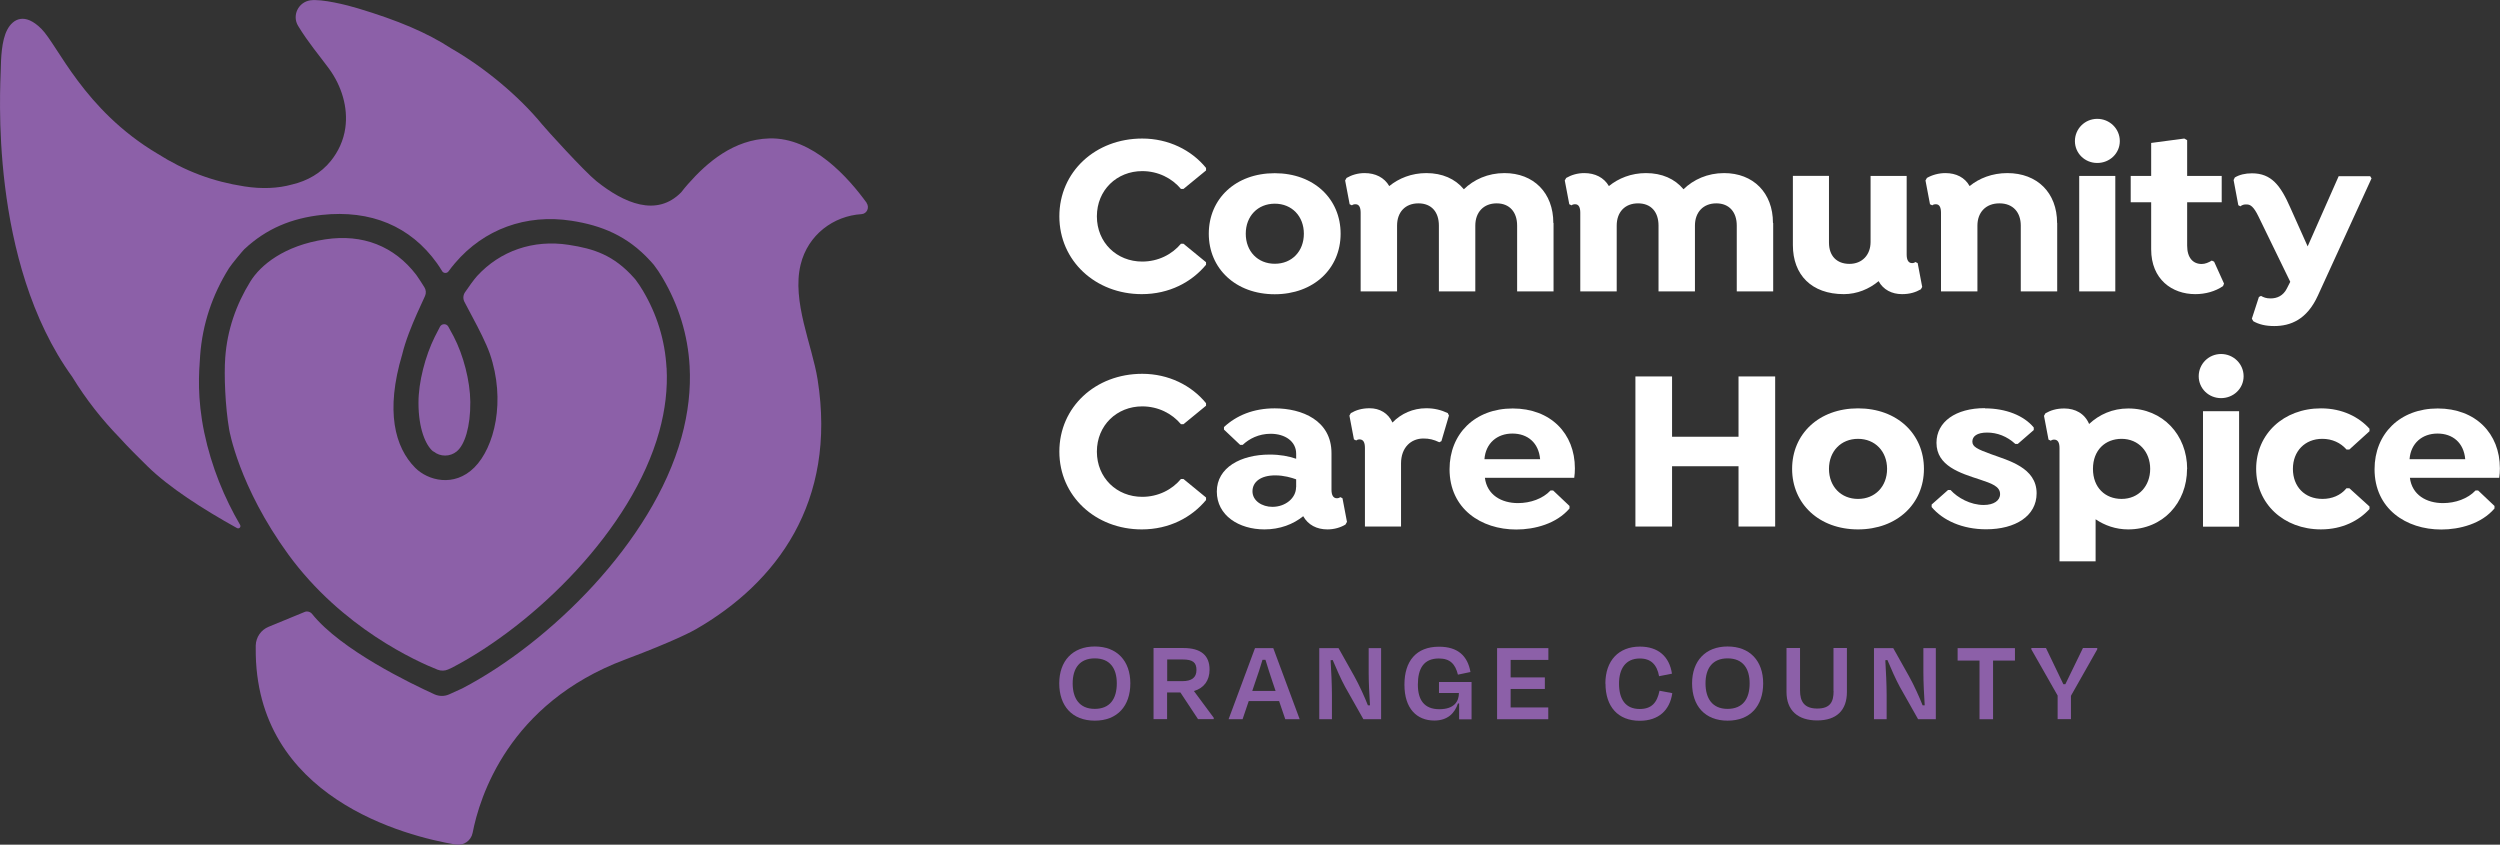 <?xml version="1.0" encoding="UTF-8"?><svg id="uuid-0b6320f9-6f1d-49d8-b5ed-3c1efe5af2ca" xmlns="http://www.w3.org/2000/svg" viewBox="0 0 227.19 76.76"><rect x="0" y="0" width="227.19" height="76.76" fill="#333333" stroke="none"/><g id="uuid-265a8ad7-fcc4-483a-920f-90a524c32039"><path d="M223.45,42.69c0,.31-.02.59-.06.86M222.96,46.11v.23" fill="#8c60a8"/><path d="M96.26,62.1c0-2.03,1.21-3.35,3.23-3.35s3.23,1.31,3.23,3.35-1.16,3.39-3.23,3.39-3.23-1.35-3.23-3.39ZM101.49,62.1c0-1.36-.62-2.27-2-2.27s-2.01.91-2.01,2.27.61,2.32,2,2.32,2.01-.91,2.01-2.32Z" fill="#8c60a8"/><path d="M107.27,62.93h-1.21v2.42h-1.23v-6.46h2.71c1.61,0,2.38.68,2.38,1.96,0,1.01-.52,1.68-1.42,1.95l1.8,2.43v.12h-1.43l-1.6-2.42ZM106.07,59.93v1.97h1.38c.84,0,1.28-.32,1.28-1.01s-.33-.96-1.26-.96h-1.4Z" fill="#8c60a8"/><path d="M116.24,63.71h-2.76l-.56,1.65h-1.27l2.4-6.46h1.66l2.4,6.46h-1.31l-.56-1.65ZM113.81,62.79h2.11l-.27-.8c-.23-.66-.45-1.39-.65-2.03h-.27c-.19.65-.43,1.38-.66,2.03l-.27.8Z" fill="#8c60a8"/><path d="M122.24,62.42c-.36-.66-.81-1.67-1.13-2.44l-.19.02c.06.94.12,2.29.12,3.14v2.22h-1.15v-6.46h1.75l1.42,2.53c.47.84.96,1.93,1.25,2.67h.19c-.06-.93-.12-2.11-.12-2.96v-2.24h1.13v6.46h-1.61l-1.66-2.94Z" fill="#8c60a8"/><path d="M127.63,62.21c0-2.11,1.05-3.44,3.14-3.44,1.71,0,2.6.83,2.86,2.3l-1.14.24c-.24-.98-.73-1.47-1.73-1.47-1.38,0-1.91.91-1.91,2.38,0,1.38.57,2.23,1.95,2.23s1.78-.73,1.78-1.47h-1.81v-1h2.96v3.39h-1.13v-1.44h-.11c-.28.87-.93,1.55-2.14,1.55-1.6,0-2.72-1.09-2.72-3.25Z" fill="#8c60a8"/><path d="M136.05,58.9h4.66v1.07h-3.43v1.59h3.11v1.05h-3.11v1.68h3.42v1.07h-4.65v-6.46Z" fill="#8c60a8"/><path d="M145.89,62.12c0-2.09,1.21-3.36,3.14-3.36,1.67,0,2.68.91,2.91,2.46l-1.17.23c-.19-1.04-.73-1.61-1.75-1.61-1.31,0-1.89.96-1.89,2.28,0,1.42.58,2.31,1.88,2.31,1.09,0,1.58-.58,1.8-1.66l1.16.22c-.22,1.56-1.25,2.51-2.96,2.51-1.98,0-3.11-1.29-3.11-3.38Z" fill="#8c60a8"/><path d="M153.77,62.1c0-2.03,1.21-3.35,3.23-3.35s3.23,1.31,3.23,3.35-1.16,3.39-3.23,3.39-3.23-1.35-3.23-3.39ZM159,62.1c0-1.36-.62-2.27-2-2.27s-2.01.91-2.01,2.27.61,2.32,2,2.32,2.01-.91,2.01-2.32Z" fill="#8c60a8"/><path d="M166.62,62.8v-3.91h1.22v3.99c0,1.68-.95,2.59-2.7,2.59s-2.79-.9-2.79-2.59v-3.99h1.23v3.87c0,.97.37,1.63,1.56,1.63s1.49-.61,1.49-1.59Z" fill="#8c60a8"/><path d="M172.65,62.42c-.36-.66-.81-1.67-1.13-2.44l-.19.02c.06.94.12,2.29.12,3.14v2.22h-1.15v-6.46h1.75l1.42,2.53c.47.84.96,1.93,1.25,2.67h.19c-.06-.93-.12-2.11-.12-2.96v-2.24h1.13v6.46h-1.61l-1.66-2.94Z" fill="#8c60a8"/><path d="M177.9,58.9h5.21v1.13h-1.99v5.33h-1.23v-5.33h-1.99v-1.13Z" fill="#8c60a8"/><path d="M186.99,65.35v-2.14l-2.39-4.2v-.12h1.33l1.58,3.29h.18l1.6-3.29h1.3v.12l-2.39,4.22v2.12h-1.23Z" fill="#8c60a8"/><path d="M99.68,19.66c0,2.39,1.81,4.11,4.12,4.11,1.45,0,2.71-.65,3.52-1.62h.23l2.05,1.68v.23c-1.3,1.57-3.33,2.67-5.84,2.67-4.2,0-7.49-3.02-7.49-7.07s3.28-7.07,7.53-7.07c2.39,0,4.48,1.05,5.8,2.67v.23l-2.05,1.68h-.23c-.81-.97-2.07-1.62-3.52-1.62-2.3,0-4.12,1.72-4.12,4.11Z" fill="#fff"/><path d="M121.83,21.24c0,3.17-2.45,5.5-5.99,5.5s-5.99-2.33-5.99-5.5,2.43-5.5,5.99-5.5,5.99,2.33,5.99,5.5ZM118.49,21.24c0-1.59-1.09-2.73-2.64-2.73s-2.64,1.13-2.64,2.73,1.09,2.73,2.64,2.73,2.64-1.13,2.64-2.73Z" fill="#fff"/><path d="M141.18,20.27v6.21h-3.31v-5.98c0-1.22-.68-2.02-1.86-2.02s-1.94.8-1.94,2.02v5.98h-3.31v-5.98c0-1.22-.66-2.02-1.86-2.02s-1.94.8-1.94,2.02v5.98h-3.31v-7.14c0-.48-.13-.78-.47-.78-.15,0-.26.04-.32.1l-.21-.1-.41-2.16.13-.23c.47-.27,1.02-.44,1.64-.44.98,0,1.79.4,2.24,1.18.87-.71,2.03-1.18,3.37-1.18,1.45,0,2.62.52,3.41,1.47.9-.88,2.18-1.47,3.69-1.47,2.64,0,4.44,1.78,4.44,4.53Z" fill="#fff"/><path d="M161.14,20.27v6.21h-3.31v-5.98c0-1.22-.68-2.02-1.86-2.02s-1.94.8-1.94,2.02v5.98h-3.31v-5.98c0-1.22-.66-2.02-1.86-2.02s-1.94.8-1.94,2.02v5.98h-3.31v-7.14c0-.48-.13-.78-.47-.78-.15,0-.26.04-.32.1l-.21-.1-.41-2.16.13-.23c.47-.27,1.02-.44,1.64-.44.98,0,1.79.4,2.24,1.18.87-.71,2.03-1.18,3.37-1.18,1.45,0,2.62.52,3.41,1.47.9-.88,2.18-1.47,3.69-1.47,2.64,0,4.44,1.78,4.44,4.53Z" fill="#fff"/><path d="M174.69,26.06l-.13.23c-.47.27-1,.44-1.71.44-.92,0-1.71-.4-2.13-1.18-.85.71-1.96,1.18-3.16,1.18-2.94,0-4.63-1.76-4.63-4.45v-6.3h3.28v6.07c0,1.2.7,1.93,1.86,1.93s1.92-.82,1.92-1.99v-6h3.28v7.14c0,.48.15.78.49.78.13,0,.23-.04.3-.1l.21.1.41,2.16Z" fill="#fff"/><path d="M186.95,20.27v6.21h-3.31v-5.98c0-1.18-.68-2.02-1.94-2.02s-2,.84-2,2.02v5.98h-3.31v-7.14c0-.48-.13-.78-.47-.78-.15,0-.26.04-.32.1l-.21-.1-.41-2.16.13-.23c.47-.27,1.07-.44,1.68-.44.98,0,1.77.4,2.2,1.18.87-.71,2.05-1.18,3.43-1.18,2.71,0,4.52,1.78,4.52,4.53Z" fill="#fff"/><path d="M188.56,12.82c0-1.11.9-2.02,2.03-2.02s2.05.9,2.05,2.02-.92,1.99-2.05,1.99-2.03-.88-2.03-1.99ZM192.23,26.48v-10.49h-3.28v10.49h3.28Z" fill="#fff"/><path d="M202.11,25.77l-.09.23c-.7.48-1.6.73-2.52.73-2.11,0-4.01-1.34-4.01-4.07v-4.28h-1.86v-2.39h1.86v-3l3.01-.4.26.15v3.25h3.14v2.39h-3.14v3.95c0,1.09.53,1.66,1.32,1.66.32,0,.62-.13.92-.31l.21.1.9,1.99Z" fill="#fff"/><path d="M215.52,16.2l-4.88,10.66c-1,2.2-2.5,2.77-3.97,2.77-.79,0-1.39-.15-1.9-.44l-.13-.23.64-1.97.19-.1c.23.13.47.23.87.23.58,0,1.15-.23,1.49-.92l.3-.59-2.9-5.96c-.43-.88-.73-1.07-1.05-1.07-.23-.02-.43.04-.58.17l-.19-.1-.43-2.29.11-.23c.41-.25.94-.38,1.56-.38,1.77,0,2.6,1.11,3.48,3.11l1.58,3.53,2.82-6.38h2.86l.13.21Z" fill="#fff"/><path d="M99.68,41.04c0,2.39,1.81,4.11,4.12,4.11,1.45,0,2.71-.65,3.52-1.62h.23l2.05,1.68v.23c-1.3,1.57-3.33,2.67-5.84,2.67-4.2,0-7.49-3.02-7.49-7.07s3.28-7.07,7.53-7.07c2.39,0,4.48,1.05,5.8,2.67v.23l-2.05,1.68h-.23c-.81-.97-2.07-1.62-3.52-1.62-2.3,0-4.12,1.72-4.12,4.11Z" fill="#fff"/><path d="M122.4,47.44l-.13.23c-.45.27-1.02.44-1.64.44-.96,0-1.75-.4-2.2-1.2-.9.73-2.11,1.2-3.52,1.2-2.32,0-4.33-1.26-4.33-3.44s2.18-3.36,4.8-3.36c.96,0,1.73.15,2.41.38v-.46c0-1.13-1.02-1.81-2.32-1.81-1.09,0-1.96.46-2.54,1.01h-.23l-1.47-1.39v-.23c1.13-1.05,2.67-1.7,4.61-1.7,2.47,0,5.16,1.09,5.16,4.07v3.32c0,.48.15.78.49.78.13,0,.23-.04.32-.1l.19.1.41,2.16ZM117.79,44.27v-.71c-.41-.15-1.11-.36-1.9-.36-1.32,0-2.07.59-2.07,1.45s.87,1.41,1.81,1.41c1.19,0,2.15-.8,2.15-1.78Z" fill="#fff"/><path d="M131.67,37.78l-.68,2.31-.19.1c-.53-.25-.92-.34-1.45-.34-1.11,0-2.03.8-2.03,2.27v5.73h-3.28v-7.14c0-.48-.13-.78-.49-.78-.13,0-.23.04-.3.1l-.21-.1-.41-2.16.13-.23c.47-.27,1-.44,1.71-.44.9,0,1.69.44,2.07,1.3.79-.82,1.88-1.3,3.07-1.3.73,0,1.34.15,1.96.44l.11.23Z" fill="#fff"/><path d="M134.94,43.41c.19,1.57,1.51,2.31,3.01,2.31,1.13,0,2.26-.4,2.96-1.15h.23l1.49,1.41v.23c-1.19,1.39-3.16,1.91-4.84,1.91-3.2,0-6.06-1.89-6.06-5.48,0-3.21,2.3-5.52,5.74-5.52s5.65,2.27,5.65,5.44c0,.31-.02.59-.06.86h-8.13ZM134.91,41.73h5.05c-.13-1.49-1.13-2.33-2.52-2.33s-2.43.88-2.54,2.33Z" fill="#fff"/><path d="M161.32,34.21v13.64h-3.33v-5.48h-6.04v5.48h-3.33v-13.64h3.33v5.48h6.04v-5.48h3.33Z" fill="#fff"/><path d="M174.84,42.61c0,3.17-2.45,5.5-5.99,5.5s-5.99-2.33-5.99-5.5,2.43-5.5,5.99-5.5,5.99,2.33,5.99,5.5ZM171.49,42.61c0-1.59-1.09-2.73-2.64-2.73s-2.64,1.13-2.64,2.73,1.09,2.73,2.64,2.73,2.64-1.13,2.64-2.73Z" fill="#fff"/><path d="M180.38,37.11c1.9,0,3.54.65,4.44,1.74v.23l-1.45,1.26h-.23c-.75-.69-1.64-1.03-2.56-1.03s-1.34.34-1.34.82.47.69,1.66,1.13c1.6.59,4.18,1.22,4.18,3.57,0,2.06-1.92,3.27-4.59,3.27-2.15,0-3.92-.8-4.95-2.02v-.23l1.49-1.32h.23c.64.71,1.81,1.36,3.01,1.36.92,0,1.49-.4,1.49-.99,0-.71-.79-.97-1.83-1.32-1.81-.59-3.95-1.24-3.95-3.34,0-1.91,1.75-3.15,4.39-3.15Z" fill="#fff"/><path d="M198.75,42.61c0,3.09-2.2,5.5-5.35,5.5-1.13,0-2.13-.36-2.96-.92v3.82h-3.28v-10.28c0-.48-.13-.78-.49-.78-.13,0-.23.04-.3.1l-.21-.1-.41-2.16.13-.23c.47-.27,1-.44,1.71-.44,1,0,1.86.46,2.26,1.41.92-.86,2.13-1.41,3.56-1.41,3.14,0,5.35,2.41,5.35,5.5ZM195.4,42.61c0-1.55-1.05-2.73-2.6-2.73-1.47,0-2.6,1.01-2.6,2.73s1.13,2.73,2.6,2.73c1.56,0,2.6-1.18,2.6-2.73Z" fill="#fff"/><path d="M199.81,34.19c0-1.11.9-2.02,2.03-2.02s2.05.9,2.05,2.02-.92,1.99-2.05,1.99-2.03-.88-2.03-1.99ZM203.48,47.86v-10.49h-3.28v10.49h3.28Z" fill="#fff"/><path d="M205.03,42.61c0-3.17,2.5-5.5,5.89-5.5,1.96,0,3.46.8,4.41,1.85v.23l-1.83,1.66h-.26c-.53-.61-1.3-.97-2.2-.97-1.58,0-2.67,1.13-2.67,2.73s1.05,2.73,2.69,2.73c.85,0,1.64-.31,2.18-.97h.26l1.83,1.66v.23c-.96,1.05-2.45,1.85-4.41,1.85-3.39,0-5.89-2.33-5.89-5.5Z" fill="#fff"/><path d="M219,43.41c.19,1.57,1.51,2.31,3.01,2.31,1.13,0,2.26-.4,2.96-1.15h.23l1.49,1.41v.23c-1.19,1.39-3.16,1.91-4.84,1.91-3.2,0-6.06-1.89-6.06-5.48,0-3.21,2.3-5.52,5.74-5.52s5.65,2.27,5.65,5.44c0,.31-.02.59-.06.86h-8.13ZM218.98,41.73h5.05c-.13-1.49-1.13-2.33-2.52-2.33s-2.43.88-2.54,2.33Z" fill="#fff"/><path d="M39.39,41.03h.01c.62.5,1.5.49,2.11-.01l.02-.02c.69-.58,1.23-2.19,1.21-4.48-.02-1.91-.63-4.25-1.51-5.94-.18-.34-.35-.65-.49-.9-.16-.29-.59-.29-.75,0-.14.26-.31.59-.49.95-.84,1.7-1.48,4.09-1.47,5.99,0,2.3.64,3.85,1.34,4.41Z" fill="#8c60a8"/><path d="M60.57,33.41c-.14-2.48-.86-4.84-2.16-7.02-.2-.34-.42-.66-.65-.97l-.12-.14c-1.86-2.1-3.67-2.68-5.96-3.03-3.23-.5-6.23.55-8.33,2.84-.28.31-.78,1.01-1.09,1.47-.18.26-.2.6-.05.88.2.37.48.91.75,1.42.55,1.02,1.22,2.34,1.55,3.27,1.48,4.29.43,8.53-1.41,10.36s-4.23,1.17-5.37.02c-1.85-1.87-2.72-5.15-1.18-10.3.31-1.28.86-2.61,1.34-3.7.2-.44.52-1.15.73-1.6.12-.26.1-.56-.05-.8-.23-.37-.57-.9-.74-1.13-2-2.61-4.86-3.74-8.26-3.23-3.77.56-5.91,2.37-6.81,3.82-1.32,2.13-2.11,4.45-2.29,6.92-.12,1.59,0,4.5.36,6.56h0s.86,5.14,5.36,11.32c4.89,6.71,11.71,9.75,13.58,10.49.31.12.65.11.95-.02.18-.08.36-.16.37-.17,7.49-3.91,16.35-12.52,18.82-21.45.55-1.98.77-3.92.67-5.77Z" fill="#8c60a8"/><path d="M78.77,18.45c-1.65-2.28-4.91-5.99-8.86-5.87-3.22.09-5.64,2.16-7.39,4.15h0s0,0,0,0c-.22.25-.42.49-.61.74-2.24,2.29-5.21.99-7.7-1-1.11-.89-4.61-4.75-4.94-5.16-2.16-2.63-5.28-5.2-8.28-6.92-2.18-1.42-4.83-2.54-8.46-3.63-.98-.3-3.3-.88-4.33-.73h0c-1.09.16-1.68,1.38-1.11,2.32.92,1.52,1.93,2.69,2.81,3.89,1.13,1.55,1.75,3.5,1.48,5.4-.16,1.11-.62,2.12-1.32,2.99-.89,1.1-2.12,1.81-3.53,2.14-1.26.35-2.72.42-4.32.17-2.86-.44-5.38-1.38-7.91-2.98C7.61,9.98,5.26,4.12,3.76,2.62c-1.5-1.5-2.57-.92-3.1.08C.13,3.7.09,5.36.07,6.29c-.03,1.56-1.11,17.44,6.49,27.95,1.27,2.08,2.72,3.9,4.29,5.52.81.89,1.67,1.75,2.57,2.63,1.96,1.91,4.98,3.86,8.12,5.6.19.1.39-.1.28-.29-1.41-2.42-2.59-5.22-3.26-8.4-.65-3.16-.49-5.38-.37-7.01.21-2.83,1.1-5.49,2.62-7.92.25-.39,1.27-1.61,1.39-1.72,2.01-1.88,4.3-2.82,7.04-3.12,4.47-.48,8.06,1.03,10.47,4.39.13.18.32.47.47.72.13.21.43.22.58.02.19-.26.39-.52.6-.76,2.61-3.06,6.43-4.48,10.57-3.84,2.73.42,5.09,1.37,7.17,3.65.11.12.22.24.32.36.29.38.56.78.79,1.18,1.47,2.49,2.3,5.19,2.46,8.02.12,2.09-.13,4.27-.74,6.48-2.63,9.53-12.02,18.69-19.92,22.81-.04.02-.67.31-1.19.54-.42.19-.9.19-1.33,0-2.09-.95-8.51-4.03-11.13-7.31-.15-.19-.45-.28-.67-.18-.96.39-3.28,1.35-3.28,1.35h0c-.69.28-1.15.95-1.17,1.7,0,.1,0,.19,0,.25-.11,13.65,13.73,17.09,18.17,17.84.72.12,1.4-.35,1.54-1.06.62-3.21,3.24-11.77,13.85-15.75,4.58-1.72,6.21-2.62,6.46-2.77,7.3-4.21,12.81-11.52,11.04-22.69-.49-3.1-2.36-7.11-1.54-10.44.66-2.71,2.99-4.42,5.53-4.58.5-.03.75-.61.46-1.02Z" fill="#8c60a8"/></g></svg>